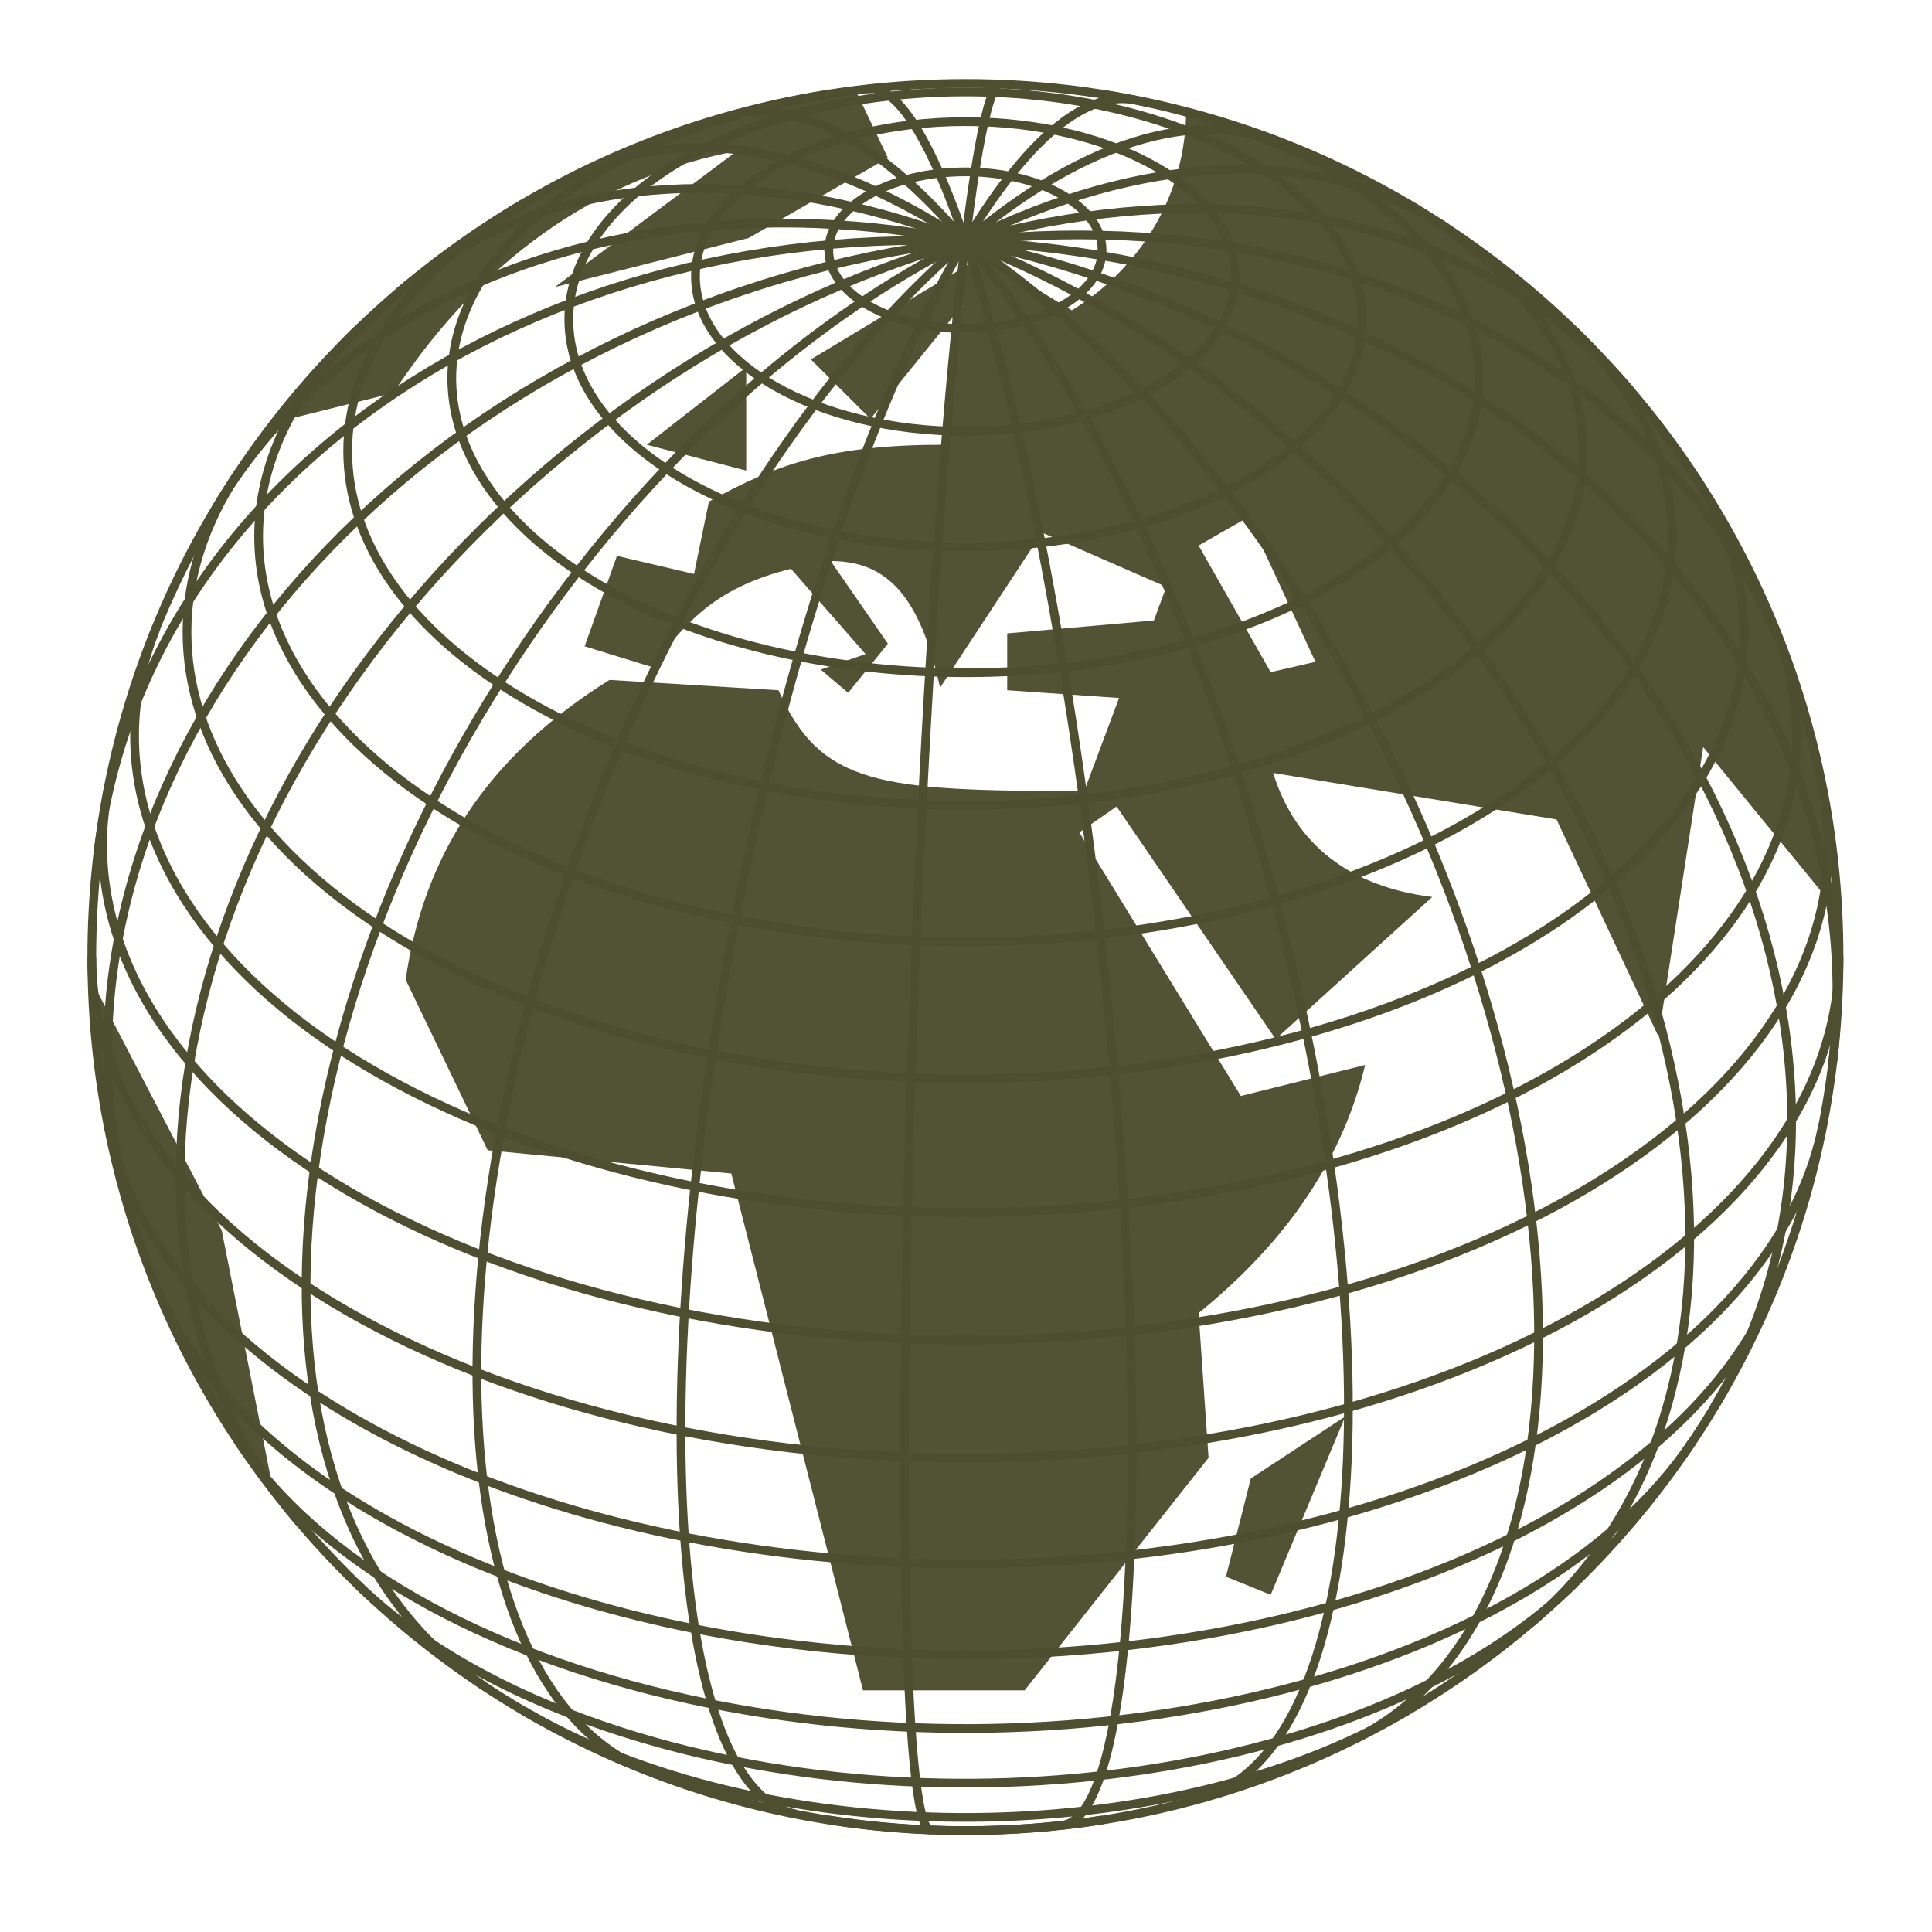 <?xml version="1.0" encoding="utf-8"?>
<svg xmlns="http://www.w3.org/2000/svg" fill="none" height="100%" overflow="visible" preserveAspectRatio="none" style="display: block;" viewBox="0 0 463 463" width="100%">
<g clip-path="url(#clip0_0_98)" id="Globe-3D 1">
<g id="g27097">
<g id="g27134">
<g id="layer1">
<g id="g27338">
<g id="g27340">
<path d="M222.972 438.551C216.369 438.286 214.773 344.412 219.407 228.88C224.04 113.348 233.15 19.903 239.753 20.168" id="path27342" stroke="#4E4E30" stroke-width="2.094"/>
<path d="M190.798 434.752C160.545 428.777 154.181 331.975 176.584 218.541C198.987 105.107 241.674 17.992 271.927 23.967" id="path27344" stroke="#4E4E30" stroke-width="2.094"/>
<path d="M155.819 424.615C106.422 405.504 100.201 302.592 141.921 194.756C183.642 86.92 257.507 14.992 306.905 34.103" id="path27346" stroke="#4E4E30" stroke-width="2.094"/>
<path d="M116.059 404.107C56.393 364.738 59.648 254.585 123.328 158.075C187.008 61.566 287 15.243 346.666 54.612" id="path27348" stroke="#4E4E30" stroke-width="2.094"/>
<path d="M71.87 364.983C16.722 300.13 43.423 186.834 131.508 111.932C219.593 37.029 335.708 28.883 390.855 93.736" id="path27350" stroke="#4E4E30" stroke-width="2.094"/>
<path d="M33.079 296.556C3.237 208.498 67.821 107.029 177.329 69.918C286.837 32.807 399.804 74.106 429.645 162.163" id="path27352" stroke="#4E4E30" stroke-width="2.094"/>
<path d="M23.541 204.023C34.976 110.231 137.291 45.541 252.067 59.534C366.842 73.527 450.618 160.905 439.183 254.696" id="path27354" stroke="#4E4E30" stroke-width="2.094"/>
<path d="M51.862 121.603C97.956 44.82 215.689 30.82 314.823 90.332C413.957 149.843 456.956 260.333 410.862 337.116" id="path27356" stroke="#4E4E30" stroke-width="2.094"/>
<path d="M95.736 69.869C155.556 19 264.771 49.17 339.675 137.253C414.579 225.336 426.809 337.98 366.989 388.85" id="path27358" stroke="#4E4E30" stroke-width="2.094"/>
<path d="M137.943 41.998C193.554 14.27 280.461 75.678 332.054 179.154C383.648 282.63 380.392 388.994 324.781 416.721" id="path27360" stroke="#4E4E30" stroke-width="2.094"/>
<path d="M174.959 27.74C214.946 16.554 272.613 97.755 303.764 209.105C334.914 320.455 327.752 419.792 287.765 430.979" id="path27362" stroke="#4E4E30" stroke-width="2.094"/>
<path d="M208.163 21.289C226.126 19.286 251.073 110.82 263.886 225.733C276.698 340.647 272.524 435.427 254.561 437.43" id="path27364" stroke="#4E4E30" stroke-width="2.094"/>
</g>
<g id="g27366">
<path d="M264.194 436.132C242.709 439.543 220.015 439.543 198.53 436.132" id="path27368" stroke="#4E4E30" stroke-width="2.094"/>
<path d="M337.053 410.085C279.804 443.566 186.076 444.09 127.704 411.251C127.02 410.866 126.342 410.478 125.671 410.085" id="path27370" stroke="#4E4E30" stroke-width="2.094"/>
<path d="M377.181 379.588C329.594 425.781 225.73 441.106 145.19 413.804C120.598 405.467 100.077 393.697 85.543 379.588" id="path27372" stroke="#4E4E30" stroke-width="2.094"/>
<path d="M405.627 345.391C368.872 400.595 261.054 428.258 164.8 407.173C115.213 396.309 76.038 373.839 57.097 345.391" id="path27374" stroke="#4E4E30" stroke-width="2.094"/>
<path d="M425.255 308.338C400.234 369.76 293.144 407.918 186.061 393.569C112.299 383.683 54.704 350.648 37.47 308.338" id="path27376" stroke="#4E4E30" stroke-width="2.094"/>
<path d="M436.87 269.341C424.204 334.444 321.927 381.328 208.437 374.063C112.385 367.916 36.574 324.432 25.854 269.341" id="path27378" stroke="#4E4E30" stroke-width="2.094"/>
<path d="M440.722 229.359C440.722 295.681 346.988 349.446 231.362 349.446C115.737 349.446 22.002 295.681 22.002 229.359" id="path27380" stroke="#4E4E30" stroke-width="2.094"/>
<path d="M436.87 189.378C449.536 254.478 367.794 313.143 254.295 320.408C140.797 327.673 38.529 280.787 25.863 215.686C24.162 206.944 24.162 198.121 25.863 189.378" id="path27382" stroke="#4E4E30" stroke-width="2.094"/>
<path d="M425.255 150.381C450.269 211.803 383.747 273.227 276.664 287.578C169.58 301.928 62.488 263.77 37.47 202.348C30.507 185.256 30.507 167.473 37.47 150.381" id="path27384" stroke="#4E4E30" stroke-width="2.094"/>
<path d="M405.627 113.328C442.376 168.532 394.158 230.375 297.916 251.457C201.671 272.54 93.852 244.879 57.089 189.675C40.721 165.092 40.721 137.911 57.089 113.328" id="path27386" stroke="#4E4E30" stroke-width="2.094"/>
<path d="M377.181 79.131C424.771 125.324 398.063 184.9 317.528 212.196C236.994 239.492 133.13 224.173 85.537 177.98C54.129 147.493 54.129 109.618 85.537 79.131" id="path27388" stroke="#4E4E30" stroke-width="2.094"/>
<path d="M337.053 48.636C394.303 82.117 393.392 135.88 335.021 168.716C276.649 201.554 182.92 201.031 125.671 167.55C69.207 134.528 69.207 81.658 125.671 48.636" id="path27390" stroke="#4E4E30" stroke-width="2.094"/>
<path d="M264.194 22.587C329.694 32.988 368.093 71.877 349.96 109.446C331.828 147.016 264.031 169.043 198.53 158.642C133.03 148.241 94.631 109.352 112.764 71.783C124.3 47.88 156.859 29.205 198.53 22.587" id="path27392" stroke="#4E4E30" stroke-width="2.094"/>
<path d="M326.41 76.554C326.41 106.664 283.855 131.073 231.362 131.073C178.869 131.073 136.315 106.664 136.315 76.554C136.315 46.444 178.869 22.035 231.362 22.035C283.855 22.035 326.41 46.444 326.41 76.554Z" id="path27394" stroke="#4E4E30" stroke-width="2.094"/>
<path d="M296.059 66.255C296.059 86.751 267.094 103.365 231.362 103.365C195.631 103.365 166.666 86.75 166.666 66.255C166.666 45.76 195.631 29.146 231.362 29.146C267.094 29.146 296.059 45.761 296.059 66.255Z" id="path27396" stroke="#4E4E30" stroke-width="2.094"/>
<path d="M264.112 59.973C264.112 70.349 249.449 78.76 231.362 78.76C213.274 78.76 198.612 70.349 198.612 59.973C198.612 49.597 213.275 41.185 231.362 41.185C249.45 41.185 264.112 49.597 264.112 59.973Z" id="path27398" stroke="#4E4E30" stroke-width="2.094"/>
</g>
<path d="M440.722 229.359C440.722 344.985 346.988 438.719 231.362 438.719C115.737 438.719 22.002 344.985 22.002 229.359C22.002 113.734 115.737 20 231.362 20C346.988 20 440.722 113.734 440.722 229.359Z" id="path27400" stroke="#4E4E30" stroke-width="2.094"/>
</g>
</g>
<path d="M22.16 235.401C22.16 283.709 39.979 321.828 65.594 357.749L53.136 294.857L22.16 235.401ZM66.837 101.006L94.239 94.193C117.471 58.891 146.819 41.774 176.603 36.2L132.958 68.8L179.422 57.033L212.781 37.834L205.201 21.956C150.398 29.387 99.6 57.652 66.837 101.006ZM97.217 234.782L116.875 275.658L175.252 281.232L206.824 405.099H245.544L289.625 349.358L287.242 314.676C306.304 299.192 321.196 279.993 327.153 255.22L297.369 262.652L258.649 199.48L267.584 193.286L305.708 249.026L343.237 214.963C323.579 212.486 310.474 202.576 305.113 185.235L373.021 196.383L397.445 248.407L408.167 179.042L438.547 216.202C435.681 119.662 367.66 48.981 284.264 26.066C284.264 47.123 272.946 64.465 256.862 74.374L235.417 61.368L194.315 86.141L208.611 100.386L230.652 73.135L226.482 106.58C199.676 106.58 186.571 110.915 169.891 120.205L166.317 137.546L147.851 133.211L140.107 154.888L156.19 159.842C165.126 148.075 172.274 140.643 189.549 136.308L207.42 156.746L196.697 160.462L203.25 166.036L212.781 154.268L199.08 134.45C212.781 134.45 220.525 143.12 225.29 164.797L249.714 127.637L279.498 140.643L276.52 148.694L241.374 151.791V165.416L268.18 167.274L259.84 189.57C210.994 189.57 196.697 188.332 186.571 165.416L146.064 162.939C116.279 181.519 101.387 205.673 97.217 234.782ZM154.999 106.58L178.827 112.773V87.999L154.999 106.58ZM287.242 130.734L299.156 123.921L315.24 158.604L304.517 161.081L287.242 130.734ZM293.795 377.848L304.517 382.183L322.388 339.449L299.752 354.313L293.795 377.848Z" fill="#4E4E30" fill-opacity="0.969" id="path6"/>
</g>
</g>
</g>
<defs>
<clipPath id="clip0_0_98">
<rect fill="white" height="462.94" width="462.94"/>
</clipPath>
</defs>
</svg>